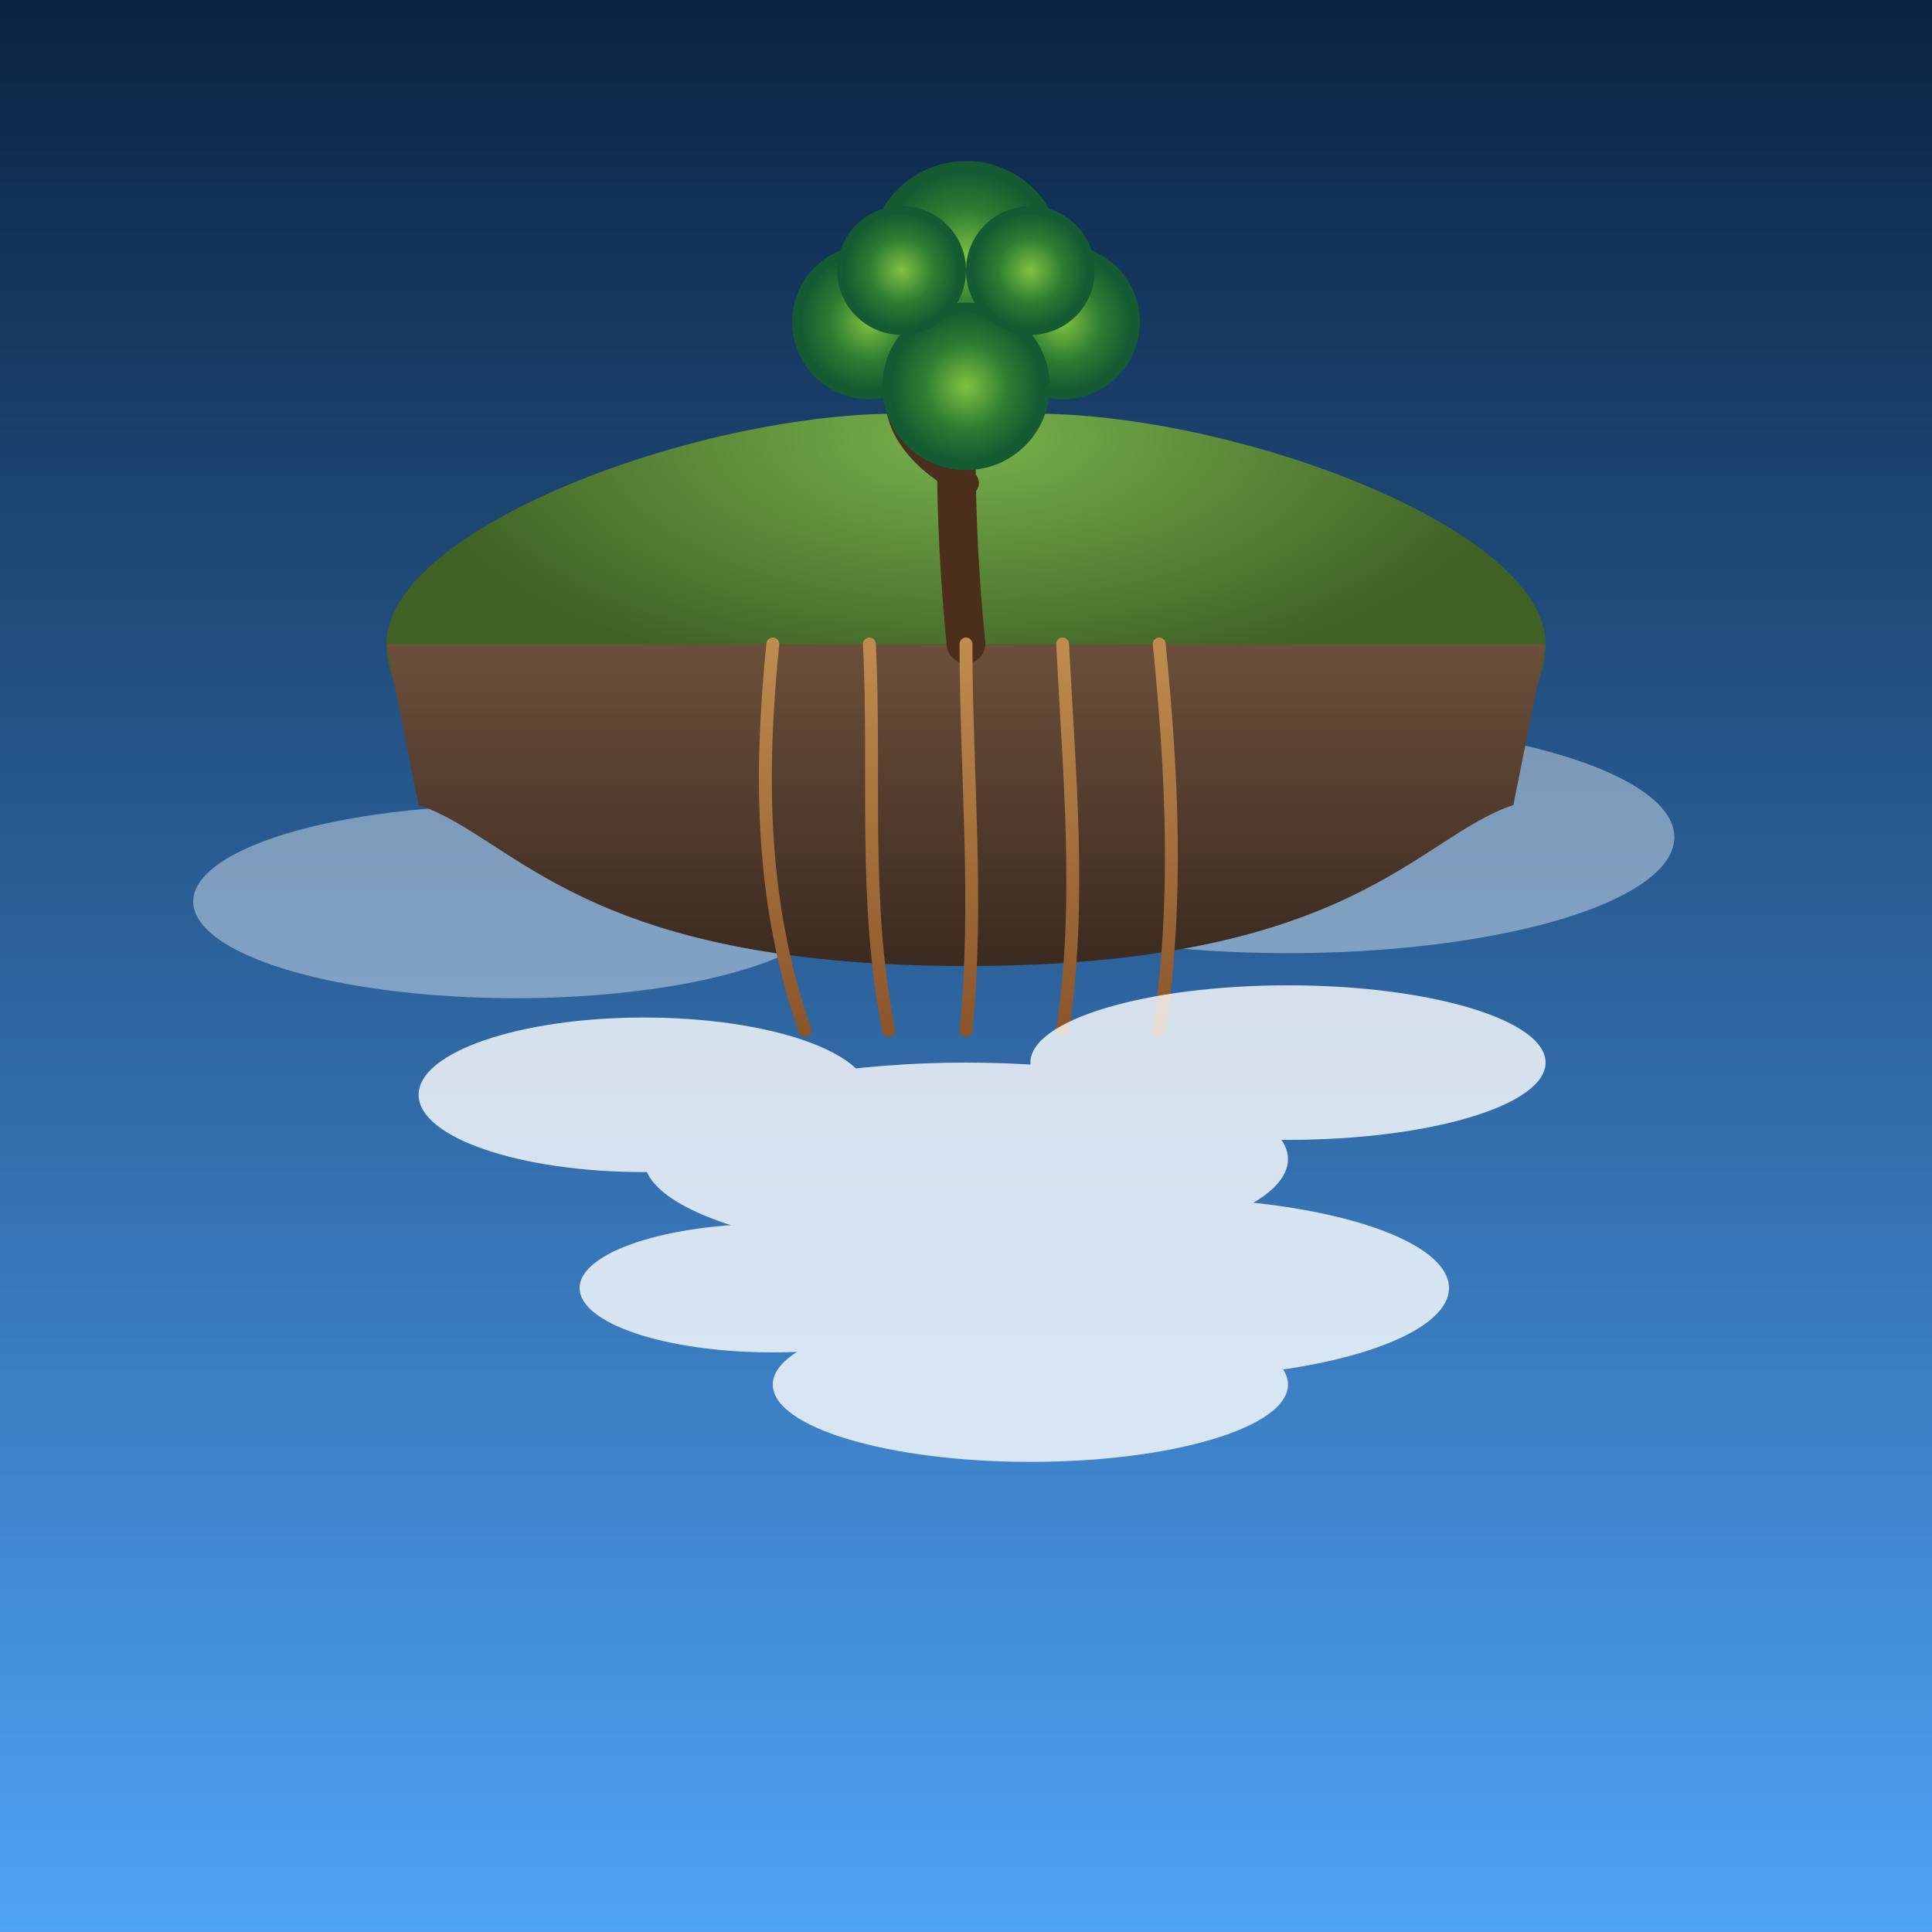 <svg xmlns="http://www.w3.org/2000/svg" viewBox="0 0 300 300">
  <defs>
    <linearGradient id="skyGrad" x1="0" y1="0" x2="0" y2="1">
      <stop offset="0%" stop-color="#0a2342"/>
      <stop offset="100%" stop-color="#4fa3f7"/>
    </linearGradient>
    <radialGradient id="groundGrad" cx="50%" cy="10%" r="70%">
      <stop offset="0%" stop-color="#77b14c"/>
      <stop offset="70%" stop-color="#3f6125"/>
    </radialGradient>
    <linearGradient id="rockGrad" x1="0" y1="0" x2="0" y2="1">
      <stop offset="0%" stop-color="#6b4f3a"/>
      <stop offset="100%" stop-color="#3b2a20"/>
    </linearGradient>
    <linearGradient id="trunkGrad" x1="0" y1="0" x2="0" y2="1" gradientUnits="userSpaceOnUse">
      <stop offset="0%" stop-color="#8b5a2b"/>
      <stop offset="100%" stop-color="#4b2e1b"/>
    </linearGradient>
    <radialGradient id="leafGrad" cx="50%" cy="50%" r="50%">
      <stop offset="0%" stop-color="#7fc241"/>
      <stop offset="50%" stop-color="#2e7d32"/>
      <stop offset="90%" stop-color="#145a32"/>
    </radialGradient>
    <linearGradient id="rootGrad" x1="0" y1="0" x2="0" y2="1">
      <stop offset="0%" stop-color="#bf8b4e"/>
      <stop offset="100%" stop-color="#8b552a"/>
    </linearGradient>
    <filter id="shadow">
      <feDropShadow dx="0" dy="4" stdDeviation="4" flood-color="#000" flood-opacity="0.4"/>
    </filter>
    <filter id="blur" x="-20%" y="-20%" width="140%" height="140%">
      <feGaussianBlur stdDeviation="5"/>
    </filter>
  </defs>
  <!-- Sky background -->
  <rect width="300" height="300" fill="url(#skyGrad)"/>
  <!-- Distant clouds -->
  <g fill="#ffffff" opacity="0.4" filter="url(#blur)">
    <ellipse cx="80" cy="140" rx="50" ry="15"/>
    <ellipse cx="200" cy="130" rx="60" ry="18"/>
  </g>
  <!-- Floating island -->
  <g filter="url(#shadow)">
    <path d="M60,100 C60,80 120,60 150,65 C180,60 240,80 240,100 C240,120 200,140 150,140 C100,140 60,120 60,100 Z" fill="url(#groundGrad)"/>
    <path d="M60,100 L65,125 C80,130 90,150 150,150 C210,150 220,130 235,125 L240,100 Z" fill="url(#rockGrad)"/>
  </g>
  <!-- Tree trunk and branches -->
  <g stroke-linecap="round" stroke-linejoin="round">
    <path d="M150,100 C148,80 148,60 150,45" stroke="url(#trunkGrad)" stroke-width="6" fill="none"/>
    <path d="M150,75 C140,70 135,60 145,55" stroke="url(#trunkGrad)" stroke-width="4" fill="none"/>
  </g>
  <!-- Leaves -->
  <g fill="url(#leafGrad)">
    <circle cx="150" cy="40" r="15"/>
    <circle cx="135" cy="50" r="12"/>
    <circle cx="165" cy="50" r="12"/>
    <circle cx="150" cy="60" r="13"/>
    <circle cx="140" cy="42" r="10"/>
    <circle cx="160" cy="42" r="10"/>
  </g>
  <!-- Roots dangling -->
  <g fill="none" stroke="url(#rootGrad)" stroke-width="2" stroke-linecap="round">
    <path d="M120,100 C118,120 118,140 125,160"/>
    <path d="M135,100 C136,120 134,140 138,160"/>
    <path d="M150,100 C150,120 152,140 150,160"/>
    <path d="M165,100 C166,120 168,140 165,160"/>
    <path d="M180,100 C182,120 183,140 180,160"/>
  </g>
  <!-- Foreground clouds -->
  <g fill="#ffffff" opacity="0.8" filter="url(#blur)">
    <ellipse cx="100" cy="170" rx="35" ry="12"/>
    <ellipse cx="150" cy="180" rx="50" ry="15"/>
    <ellipse cx="200" cy="165" rx="40" ry="12"/>
    <ellipse cx="180" cy="200" rx="45" ry="14"/>
    <ellipse cx="120" cy="200" rx="30" ry="10"/>
    <ellipse cx="160" cy="215" rx="40" ry="12"/>
  </g>
</svg>
